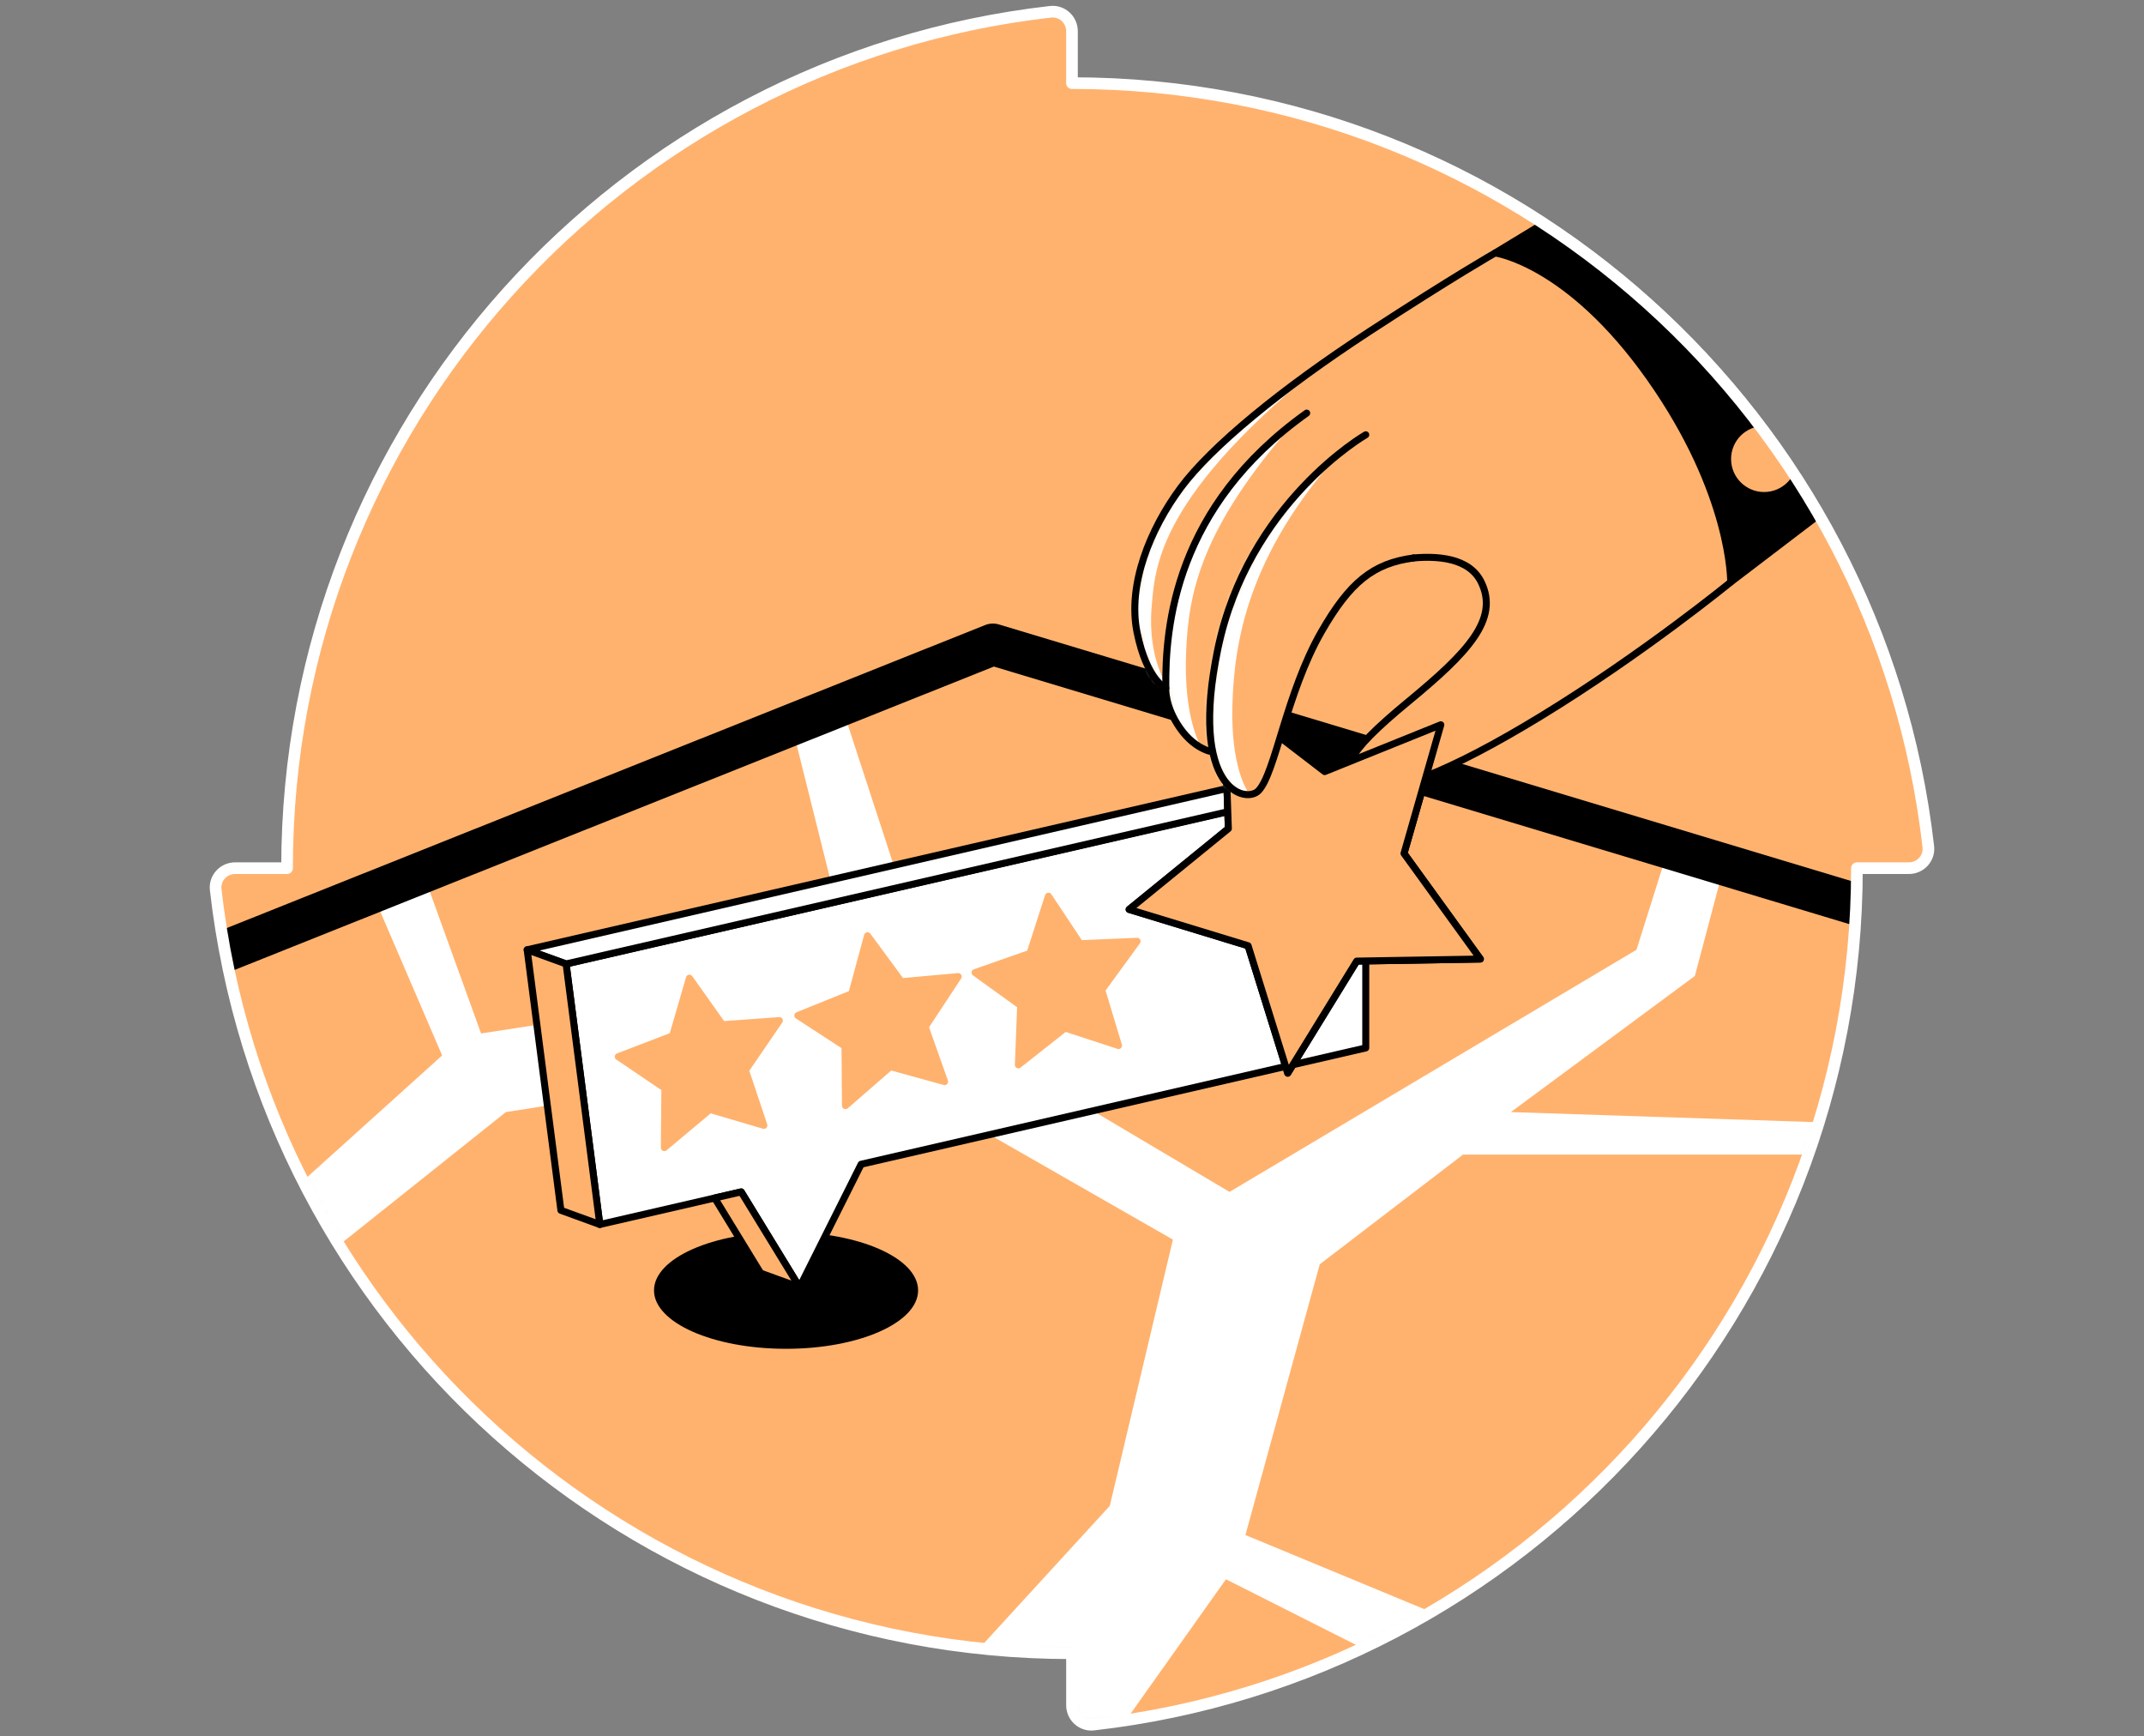 <svg width="368" height="298" viewBox="0 0 368 298" fill="none" xmlns="http://www.w3.org/2000/svg">
<rect x="0" y="0" width="368" height="298" fill="#808080" stroke="none"/>
<path d="M183.996 14.268V5.347C183.996 3.37 182.282 1.795 180.316 2.022C106.559 10.39 49.269 73 49.269 148.996H40.347C38.366 148.996 36.795 150.711 37.022 152.681C45.394 226.438 108 283.732 184 283.732V292.653C184 294.63 185.715 296.205 187.681 295.978C261.438 287.607 318.728 224.996 318.728 148.996H327.65C329.63 148.996 331.201 147.285 330.978 145.316C322.61 71.559 259.996 14.265 183.996 14.265" fill="#FFB26E"/>
<mask id="mask0_8336_92137" style="mask-type:luminance" maskUnits="userSpaceOnUse" x="37" y="2" width="294" height="294">
<path d="M183.996 14.268V5.347C183.996 3.37 182.282 1.795 180.316 2.022C106.559 10.39 49.269 73 49.269 148.996H40.347C38.366 148.996 36.795 150.711 37.022 152.681C45.394 226.438 108 283.732 184 283.732V292.653C184 294.63 185.715 296.205 187.681 295.978C261.438 287.607 318.728 224.996 318.728 148.996H327.65C329.63 148.996 331.201 147.285 330.978 145.316C322.61 71.559 259.996 14.265 183.996 14.265" fill="white"/>
</mask>
<g mask="url(#mask0_8336_92137)">
<path d="M36.997 163.906L170.417 110.605L325.533 157.299C325.533 157.299 328.038 200.121 283.62 251.372C239.202 302.624 178.159 299.662 178.159 299.662L179.982 287.818C179.982 287.818 126.681 289.252 83.633 250.689C26.767 199.751 36.997 163.906 36.997 163.906Z" fill="white"/>
<path d="M242.926 287.437L210.427 271.035L190.488 299.13L215.442 295.999L242.926 287.437Z" fill="#FFB26E"/>
<path d="M256.628 43.412L297.06 99.901L312.891 87.83C312.891 87.83 307.653 73.139 295.921 59.242C284.192 45.349 266.765 37.262 266.765 37.262L256.628 43.412Z" fill="black" stroke="black" stroke-width="1.2" stroke-linecap="round" stroke-linejoin="round"/>
<path d="M63.74 152.895L75.89 181.137L47.112 207.083L37.072 179.99L36.997 163.905L63.74 152.895Z" fill="#FFB26E"/>
<path d="M72.569 149.695L82.573 177.362L146.653 167.491L135.718 123.738L72.569 149.695Z" fill="#FFB26E"/>
<path d="M144.223 120.419L162.257 175.624L211.035 204.553L280.888 163.003L286.657 144.696L170.416 110.605L144.223 120.419Z" fill="#FFB26E"/>
<path d="M295.974 148.402L290.91 167.493L259.324 190.858L314.598 192.68L322.797 156.842L295.974 148.402Z" fill="#FFB26E"/>
<path d="M251.125 198.148L226.524 216.977L213.767 263.444L251.122 278.918C251.122 278.918 286.96 256.761 300.019 236.111C313.078 215.46 318.24 198.148 318.24 198.148H251.122H251.125Z" fill="#FFB26E"/>
<path d="M53.553 217.395L86.825 190.859L146.653 181.445L201.319 212.74L190.488 258.434L162.257 289.25C134.079 285.569 110.042 275.817 90.487 259.494L53.553 217.395Z" fill="#FFB26E"/>
<path d="M37 167.492C35.577 167.492 34.229 166.636 33.668 165.234C32.935 163.394 33.83 161.306 35.67 160.572L169.09 107.272C169.845 106.97 170.679 106.934 171.455 107.168L326.572 153.861C328.469 154.433 329.544 156.435 328.973 158.329C328.401 160.227 326.403 161.302 324.505 160.73L170.589 114.396L38.33 167.233C37.895 167.409 37.443 167.488 37 167.488V167.492Z" fill="black"/>
<path d="M134.92 231.481C147.437 231.481 157.584 226.994 157.584 221.459C157.584 215.924 147.437 211.438 134.92 211.438C122.403 211.438 112.256 215.924 112.256 221.459C112.256 226.994 122.403 231.481 134.92 231.481Z" fill="black"/>
<path d="M234.421 133.801L97.166 165.429L102.953 210.146L127.22 204.553L137.238 220.922L147.806 199.808L234.421 179.847V133.801Z" fill="white" stroke="black" stroke-width="1.2" stroke-linecap="round" stroke-linejoin="round"/>
<path d="M122.67 205.604L127.221 204.555L137.239 220.924L130.556 218.498L122.67 205.604Z" fill="#FFB26E" stroke="black" stroke-width="1.2" stroke-linecap="round" stroke-linejoin="round"/>
<path d="M90.484 163.003L97.166 165.43L234.026 133.956L227.739 131.371L90.484 163.003Z" fill="white" stroke="black" stroke-width="1.2" stroke-linecap="round" stroke-linejoin="round"/>
<path d="M96.275 207.717L102.953 210.147L97.166 165.43L90.484 163.004L96.275 207.717Z" fill="#FFB26E" stroke="black" stroke-width="1.2" stroke-linecap="round" stroke-linejoin="round"/>
<path d="M118.328 167.875L123.996 175.862L133.77 175.158L127.947 183.67L131.113 193.134L121.847 190.406L114.028 196.959L114.122 186.764L106.124 181.347L115.452 177.774L118.328 167.875Z" fill="#FFB26E" stroke="#FFB26E" stroke-width="1.2" stroke-linecap="round" stroke-linejoin="round"/>
<path d="M148.903 160.594L154.712 168.48L164.471 167.603L158.799 176.216L162.131 185.626L152.818 183.06L145.118 189.753L145.035 179.555L136.94 174.282L146.204 170.544L148.903 160.594Z" fill="#FFB26E" stroke="#FFB26E" stroke-width="1.2" stroke-linecap="round" stroke-linejoin="round"/>
<path d="M179.953 153.805L185.381 161.961L195.172 161.544L189.101 169.88L191.984 179.434L182.803 176.432L174.795 182.752L175.19 172.561L167.357 166.914L176.786 163.618L179.953 153.805Z" fill="#FFB26E" stroke="#FFB26E" stroke-width="1.2" stroke-linecap="round" stroke-linejoin="round"/>
<path d="M210.045 119.118L227.37 132.421L247.305 124.385L240.986 146.469L254.094 164.591L232.866 164.944L221.032 184.174L214.227 162.309L193.806 156.076L210.837 142.209L210.045 119.118Z" fill="white" stroke="black" stroke-width="1.2" stroke-linecap="round" stroke-linejoin="round"/>
<path d="M297.06 99.903C297.06 99.903 282.028 112.203 264.49 122.908C246.952 133.613 236.247 137.257 232.768 134.249C230.072 131.916 231.463 128.871 241.711 120.424C251.959 111.977 257.351 106.283 254.238 99.903C250.155 91.542 232.142 98.08 232.142 98.08L208.605 129.134C208.605 129.134 205.327 128.968 202.52 124.942C199.867 121.143 200.104 118.124 200.104 118.124C200.104 118.124 196.847 116.758 195.172 108.558C193.497 100.359 197.408 90.79 202.645 83.731C207.883 76.671 219.773 66.851 235.104 56.854C249.576 47.415 256.629 43.414 256.629 43.414C256.629 43.414 269.224 45.1 283.164 64.823C297.326 84.867 297.057 99.899 297.057 99.899L297.06 99.903Z" fill="#FFB26E"/>
<path d="M210.045 119.118L227.37 132.421L247.305 124.385L240.986 146.469L254.094 164.591L232.866 164.944L221.032 184.174L214.227 162.309L193.806 156.076L210.837 142.209L210.045 119.118Z" fill="#FFB26E" stroke="black" stroke-width="1.2" stroke-linecap="round" stroke-linejoin="round"/>
<mask id="mask1_8336_92137" style="mask-type:luminance" maskUnits="userSpaceOnUse" x="194" y="43" width="104" height="93">
<path d="M297.06 99.903C297.06 99.903 282.028 112.203 264.49 122.908C246.952 133.613 236.247 137.257 232.768 134.249C230.072 131.916 231.463 128.871 241.711 120.424C251.959 111.977 257.351 106.283 254.238 99.903C250.155 91.542 232.142 98.08 232.142 98.08L208.605 129.134C208.605 129.134 205.327 128.968 202.52 124.942C199.867 121.143 200.104 118.124 200.104 118.124C200.104 118.124 196.847 116.758 195.172 108.558C193.497 100.359 197.408 90.79 202.645 83.731C207.883 76.671 219.773 66.851 235.104 56.854C249.576 47.415 256.629 43.414 256.629 43.414C256.629 43.414 269.224 45.1 283.164 64.823C297.326 84.867 297.057 99.899 297.057 99.899L297.06 99.903Z" fill="white"/>
</mask>
<g mask="url(#mask1_8336_92137)">
<path d="M222.2 72.441C205.996 90.824 204.047 101.827 203.598 111.593C203.03 123.894 206.434 128.66 206.434 128.66C206.434 128.66 203.062 127.632 201.208 122.618C199.353 117.604 199.328 116.112 200.931 106.64C202.534 97.168 207.825 86.14 214.119 79.81C220.413 73.48 222.2 72.441 222.2 72.441Z" fill="white"/>
<path d="M228.555 61.258C198.738 84.867 198.26 97.178 197.674 104.152C196.905 113.296 200.597 118.124 200.597 118.124C200.597 118.124 195.456 120.266 194.781 104.961C194.105 89.651 209.766 76.049 209.766 76.049L228.555 61.261V61.258Z" fill="white"/>
</g>
<path d="M232.085 130.162C233.188 128.01 236.142 125.015 241.711 120.424C251.959 111.977 257.351 106.283 254.238 99.903C250.155 91.542 232.142 98.08 232.142 98.08L208.605 129.134C208.605 129.134 205.327 128.968 202.52 124.942C199.867 121.143 200.104 118.124 200.104 118.124C200.104 118.124 196.847 116.758 195.172 108.558C193.497 100.359 197.408 90.79 202.645 83.731C207.883 76.671 219.773 66.851 235.104 56.854C249.576 47.415 256.629 43.414 256.629 43.414C256.629 43.414 269.224 45.1 283.164 64.823C297.326 84.867 297.057 99.899 297.057 99.899L297.06 99.903C297.06 99.903 282.028 112.203 264.49 122.908C256.598 127.725 250.089 131.113 245 133.108" stroke="black" stroke-width="1.2" stroke-linecap="round" stroke-linejoin="round"/>
<path d="M234.421 74.617C234.421 74.617 214.245 86.181 209.026 111.404C204.051 135.434 213.77 138.015 216.003 135.707C218.903 132.709 220.773 118.938 226.79 108.442C231.686 99.901 235.701 96.684 242.62 95.757" fill="#FFB26E"/>
<mask id="mask2_8336_92137" style="mask-type:luminance" maskUnits="userSpaceOnUse" x="207" y="74" width="36" height="63">
<path d="M234.421 74.617C234.421 74.617 214.245 86.181 209.026 111.404C204.051 135.434 213.77 138.015 216.003 135.707C218.903 132.709 220.773 118.938 226.79 108.442C231.686 99.901 235.701 96.684 242.62 95.757" fill="white"/>
</mask>
<g mask="url(#mask2_8336_92137)">
<path d="M230.169 77.469C214.08 95.269 211.837 110.363 211.531 120.97C211.229 131.578 214.076 135.668 214.076 135.668C214.076 135.668 206.528 139.518 206.657 122.595C206.786 105.672 213.246 95.539 219.601 87.393C225.956 79.248 230.169 77.469 230.169 77.469Z" fill="white"/>
</g>
<path d="M234.421 74.617C234.421 74.617 214.245 86.181 209.026 111.404C204.051 135.434 213.77 138.015 216.003 135.707C218.903 132.709 220.773 118.938 226.79 108.442C231.686 99.901 235.701 96.684 242.62 95.757" stroke="black" stroke-width="1.2" stroke-linecap="round" stroke-linejoin="round"/>
<path d="M302.793 83.84C305.593 83.84 307.862 81.571 307.862 78.772C307.862 75.972 305.593 73.703 302.793 73.703C299.994 73.703 297.725 75.972 297.725 78.772C297.725 81.571 299.994 83.84 302.793 83.84Z" fill="#FFB26E" stroke="#FFB26E" stroke-width="1.2" stroke-linecap="round" stroke-linejoin="round"/>
<path d="M224.285 70.894C201.7 86.991 199.95 107.491 200.104 118.12" stroke="black" stroke-width="1.2" stroke-linecap="round" stroke-linejoin="round"/>
</g>
<path d="M183.996 14.268V5.347C183.996 3.37 182.282 1.795 180.316 2.022C106.559 10.39 49.269 73 49.269 148.996H40.347C38.366 148.996 36.795 150.711 37.022 152.681C45.394 226.438 108 283.732 184 283.732V292.653C184 294.63 185.715 296.205 187.681 295.978C261.438 287.607 318.728 224.996 318.728 148.996H327.65C329.63 148.996 331.201 147.285 330.978 145.316C322.61 71.559 259.996 14.265 183.996 14.265" stroke="white" stroke-width="2" stroke-linecap="round" stroke-linejoin="round"/>
</svg>

